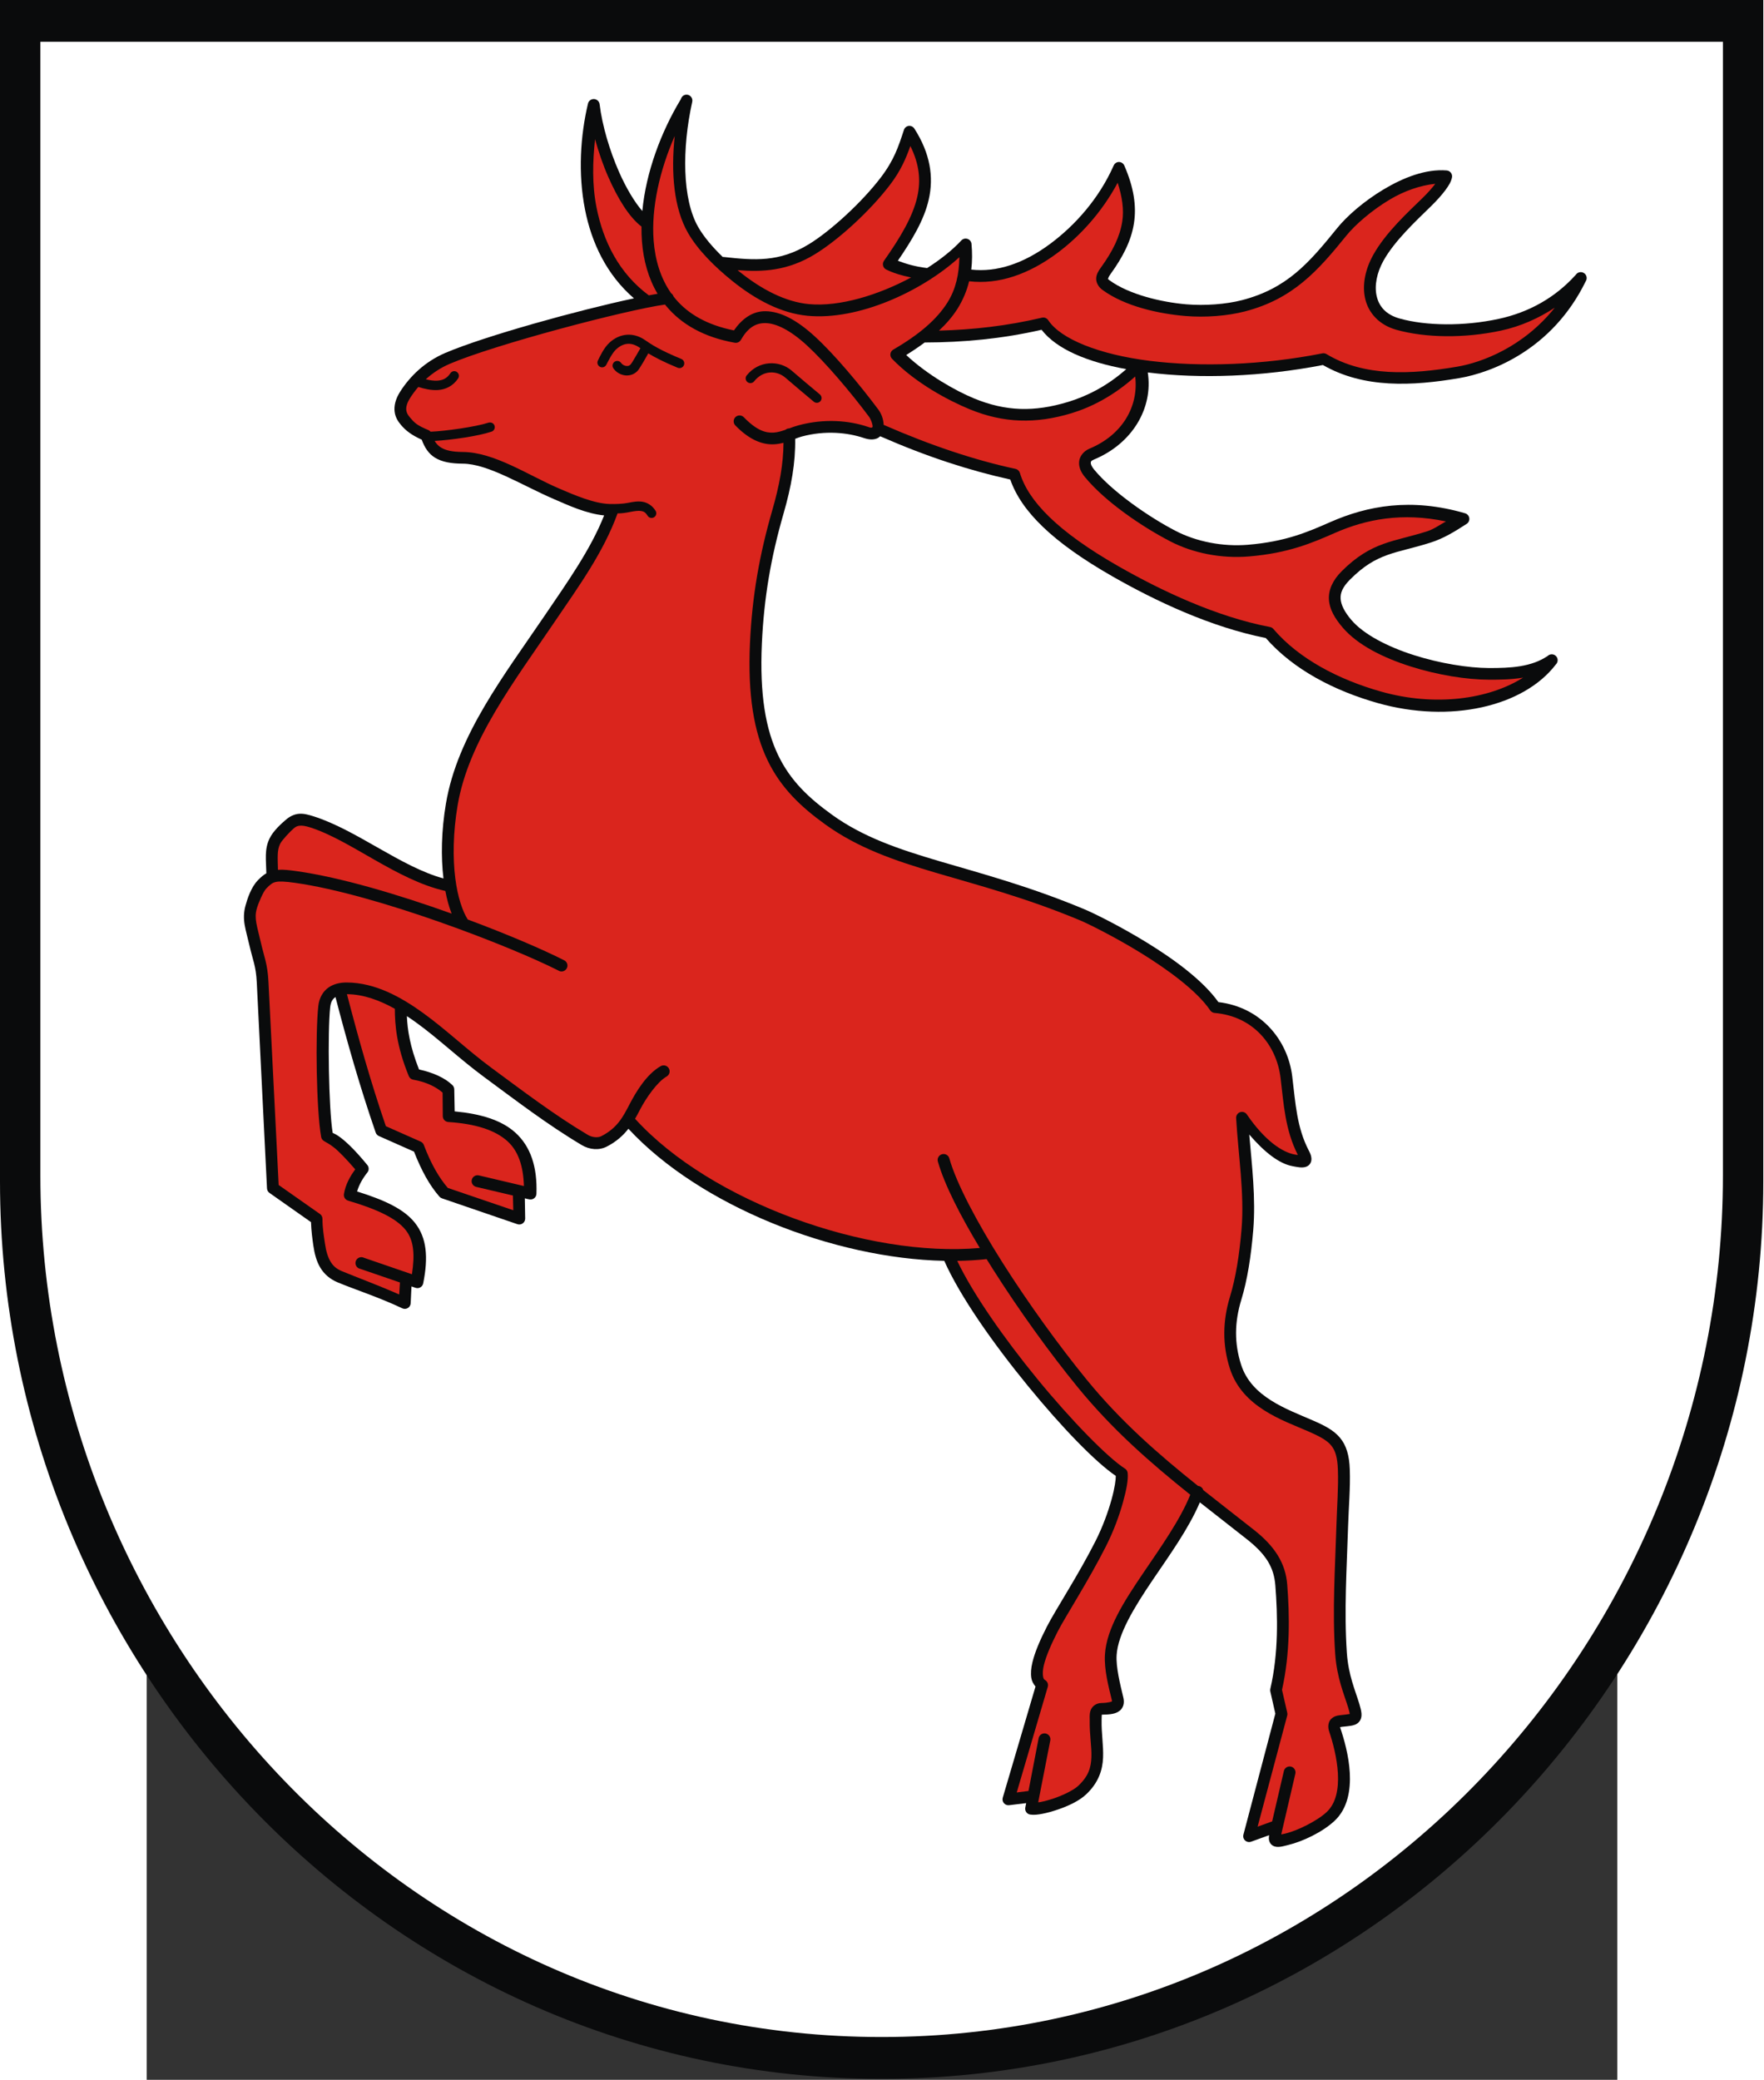 <?xml version="1.0" encoding="UTF-8" standalone="no"?>
<!-- Creator: CorelDRAW -->
<svg
   xmlns:dc="http://purl.org/dc/elements/1.1/"
   xmlns:cc="http://web.resource.org/cc/"
   xmlns:rdf="http://www.w3.org/1999/02/22-rdf-syntax-ns#"
   xmlns:svg="http://www.w3.org/2000/svg"
   xmlns="http://www.w3.org/2000/svg"
   xmlns:sodipodi="http://sodipodi.sourceforge.net/DTD/sodipodi-0.dtd"
   xmlns:inkscape="http://www.inkscape.org/namespaces/inkscape"
   xml:space="preserve"
   width="744"
   height="877.24"
   style="shape-rendering:geometricPrecision; text-rendering:geometricPrecision; image-rendering:optimizeQuality; fill-rule:evenodd; clip-rule:evenodd"
   viewBox="0 0 210 297"
   sodipodi:version="0.32"
   inkscape:version="0.45.1"
   sodipodi:docname="POL powiat brodnicki COA.svg"
   inkscape:output_extension="org.inkscape.output.svg.inkscape"
   sodipodi:docbase="C:\Users\Mistrz\Desktop"
   id="svg2"
   version="1.0"><rect x="0" y="0" width="210" height="297" fill="#333333" stroke="none"/><sodipodi:namedview
   inkscape:window-height="480"
   inkscape:window-width="640"
   inkscape:pageshadow="2"
   inkscape:pageopacity="0.0"
   guidetolerance="10.0"
   gridtolerance="10.0"
   objecttolerance="10.0"
   borderopacity="1.0"
   bordercolor="#666666"
   pagecolor="#ffffff"
   id="namedview17" />
 <defs
   id="defs4">
  <style
   type="text/css"
   id="style6">
   
    .fil0 {fill:#0A0B0C}
    .fil2 {fill:#DA251D}
    .fil3 {fill:white}
    .fil1 {fill:white}
   
  </style>
 </defs>
 <g
   id="Warstwa_x0020_1"
   transform="matrix(1.199,0,0,1.199,-20.945,-29.622)">
  <sodipodi:namedview
   inkscape:window-height="480"
   inkscape:window-width="640"
   inkscape:pageshadow="2"
   inkscape:pageopacity="0.0"
   guidetolerance="10.0"
   gridtolerance="10.0"
   objecttolerance="10.0"
   borderopacity="1.0"
   bordercolor="#666666"
   pagecolor="#ffffff"
   id="base" />
  <path
   id="path10"
   class="fil0"
   d="M 105,272.304 C 46.403,272.304 0,223.329 0,165.418 L 0,24.696 L 210,24.696 L 210,165.418 C 210,223.329 163.597,272.304 105,272.304 z "
   style="fill:#0a0b0c" />
  <path
   id="path12"
   class="fil1"
   d="M 105,267.318 C 48.824,267.318 4.809,220.043 4.809,164.736 L 4.809,29.681 L 205.191,29.681 L 205.191,164.736 C 205.191,220.042 161.176,267.318 105,267.318 z "
   style="fill:#ffffff" />
  <path
   id="path34"
   class="fil0"
   d="M 70.022,37.059 C 69.129,40.832 68.819,45.35 69.674,49.676 C 70.456,53.631 72.245,57.431 75.5,60.239 C 68.89,61.646 57.793,64.709 53.033,66.739 C 50.591,67.781 48.817,69.536 47.668,71.334 C 47.097,72.228 46.911,73.041 46.998,73.743 C 47.084,74.445 47.445,74.955 47.768,75.333 C 48.314,75.973 48.969,76.504 50.226,77.072 C 50.553,77.979 51.029,78.735 51.791,79.207 C 52.644,79.736 53.724,79.92 55.119,79.928 C 58.135,79.945 62.17,82.511 65.973,84.15 C 67.691,84.891 69.825,85.887 71.948,86.093 C 70.347,90.149 67.533,94.095 64.98,97.86 C 60.068,105.105 54.483,112.248 53.108,120.413 C 52.553,123.704 52.508,126.778 52.813,129.328 C 47.748,127.954 42.46,123.545 37.336,121.928 C 36.708,121.73 36.163,121.582 35.597,121.63 C 35.031,121.677 34.495,121.948 34.032,122.35 C 33.565,122.756 32.553,123.628 32.095,124.585 C 31.471,125.891 31.693,127.109 31.72,128.714 C 31.355,128.928 31.029,129.216 30.704,129.553 C 29.898,130.387 29.457,131.764 29.239,132.558 C 29.01,133.389 29.013,134.13 29.14,134.868 C 29.266,135.606 29.491,136.361 29.711,137.327 C 30.099,139.038 30.481,139.729 30.58,141.698 L 31.797,166.238 C 31.806,166.456 31.916,166.658 32.095,166.784 L 37.038,170.261 C 37.076,171.317 37.201,172.252 37.311,173.018 C 37.461,174.055 37.697,174.943 38.156,175.701 C 38.614,176.458 39.307,177.062 40.217,177.439 C 42.319,178.31 45.131,179.213 47.892,180.519 C 48.105,180.627 48.358,180.62 48.564,180.499 C 48.77,180.379 48.9,180.161 48.91,179.923 L 49.005,177.921 L 49.481,178.085 C 49.672,178.152 49.883,178.133 50.059,178.033 C 50.236,177.933 50.36,177.762 50.4,177.563 C 51.025,174.45 50.828,172.117 49.407,170.336 C 48.089,168.684 45.767,167.626 42.527,166.61 C 42.771,165.793 43.192,165.057 43.769,164.325 C 43.963,164.065 43.953,163.705 43.744,163.456 C 42.376,161.787 41.376,160.825 40.639,160.252 C 40.073,159.811 39.809,159.728 39.621,159.631 C 39.144,156.738 39.002,147.651 39.323,144.679 C 39.396,144.001 39.623,143.686 39.944,143.462 C 39.947,143.46 39.95,143.457 39.953,143.455 C 41.347,148.823 42.876,154.197 44.737,159.581 C 44.797,159.768 44.932,159.921 45.11,160.004 L 49.307,161.866 C 50.207,164.157 51.161,165.889 52.338,167.231 C 52.418,167.322 52.521,167.391 52.636,167.43 L 61.627,170.51 C 61.841,170.58 62.076,170.542 62.258,170.41 C 62.44,170.277 62.547,170.065 62.546,169.839 L 62.505,167.427 C 62.877,167.515 63.28,167.688 63.622,167.417 C 63.785,167.287 63.882,167.092 63.887,166.883 C 64.004,163.677 63.187,161.244 61.379,159.606 C 59.704,158.089 57.21,157.36 54.151,157.073 L 54.101,154.465 C 54.103,154.279 54.032,154.101 53.902,153.968 C 53.02,153.097 51.613,152.455 49.904,152.08 C 48.818,149.333 48.527,147.349 48.457,145.727 C 48.825,145.969 49.183,146.217 49.531,146.467 C 52.18,148.373 54.755,150.847 57.678,152.999 C 61.358,155.709 65.219,158.675 69.302,161.096 C 70.188,161.622 71.32,161.749 72.257,161.27 C 73.419,160.676 74.225,159.93 74.84,159.143 C 83.392,168.371 99.312,174.596 112.457,174.874 C 114.357,179.155 118.343,184.792 122.429,189.783 C 126.458,194.706 130.424,198.809 132.885,200.488 C 132.893,200.895 132.766,201.913 132.388,203.27 C 131.984,204.724 131.349,206.508 130.476,208.238 C 128.434,212.284 125.697,216.447 124.689,218.421 C 123.923,219.92 123.259,221.413 122.95,222.718 C 122.796,223.37 122.737,223.982 122.826,224.556 C 122.885,224.935 123.073,225.27 123.323,225.574 L 119.423,238.812 C 119.355,239.041 119.408,239.289 119.564,239.47 C 119.72,239.651 119.957,239.74 120.193,239.707 L 122.211,239.459 L 122.106,240.005 C 122.035,240.396 122.307,240.771 122.702,240.824 C 123.144,240.885 123.61,240.834 124.167,240.725 C 124.724,240.616 125.346,240.445 125.98,240.228 C 127.249,239.794 128.53,239.195 129.358,238.415 C 130.832,237.026 131.312,235.511 131.37,234.044 C 131.428,232.576 131.166,231.16 131.196,229.598 C 131.202,229.282 131.205,229.024 131.221,228.927 C 132.235,228.91 132.88,228.846 133.382,228.43 C 133.636,228.221 133.79,227.895 133.829,227.611 C 133.868,227.326 133.83,227.077 133.779,226.866 C 133.401,225.29 132.893,223.264 132.985,221.824 C 133.142,219.336 135.043,216.188 137.281,212.882 C 139.302,209.897 141.564,206.773 142.896,203.637 C 144.749,205.102 146.624,206.55 148.508,208.039 C 150.78,209.834 151.718,211.369 151.886,213.528 C 152.166,217.121 152.282,221.57 151.29,225.847 C 151.265,225.953 151.265,226.064 151.29,226.17 L 151.886,228.803 L 148.086,243.209 C 148.015,243.462 148.093,243.734 148.287,243.912 C 148.481,244.09 148.758,244.144 149.005,244.053 L 151.143,243.28 C 151.128,243.388 151.119,243.495 151.116,243.606 C 151.106,243.97 151.262,244.335 151.588,244.525 C 152.127,244.839 152.839,244.584 153.401,244.451 C 155.156,244.032 157.509,242.906 158.94,241.569 C 160.506,240.106 160.863,237.914 160.753,235.857 C 160.642,233.8 160.061,231.799 159.61,230.467 C 159.604,230.448 159.598,230.432 159.594,230.418 C 159.649,230.402 159.738,230.38 159.859,230.368 C 160.275,230.325 160.595,230.296 160.902,230.244 C 161.208,230.191 161.535,230.112 161.821,229.821 C 162.107,229.531 162.174,229.114 162.144,228.778 C 162.113,228.442 162.028,228.102 161.895,227.66 C 161.406,226.034 160.59,224.243 160.405,221.575 C 160.057,216.549 160.398,211.484 160.554,206.4 C 160.621,204.2 160.829,201.979 160.753,199.718 C 160.697,198.061 160.347,196.851 159.585,195.943 C 158.824,195.036 157.745,194.486 156.357,193.882 C 153.2,192.509 149.045,191.09 147.812,187.25 C 146.991,184.689 147.014,182.193 147.837,179.501 C 148.553,177.157 148.993,174.332 149.253,171.23 C 149.572,167.422 149.096,163.524 148.781,159.83 C 150.577,161.921 152.345,163.322 153.972,163.605 C 154.483,163.694 155.086,163.852 155.587,163.655 C 156.006,163.489 156.213,163.1 156.183,162.661 C 156.159,162.318 156.037,162.059 155.86,161.717 C 154.435,158.967 154.287,156.09 153.898,152.9 C 153.369,148.574 150.184,144.66 145.105,144.058 C 143.254,141.459 139.819,138.954 136.561,136.954 C 133.207,134.895 130.106,133.4 129.16,133.005 C 115.835,127.445 106.464,127.05 99.106,121.754 C 96.343,119.764 94.146,117.715 92.674,114.65 C 91.201,111.587 90.456,107.463 90.736,101.338 C 90.986,95.891 91.808,91.101 93.319,85.864 C 94.246,82.654 94.746,79.812 94.7,76.969 C 94.981,76.861 95.24,76.763 95.48,76.699 C 98.294,75.942 100.937,76.224 102.882,76.873 C 103.462,77.066 103.973,77.114 104.446,76.922 C 104.586,76.866 104.719,76.763 104.828,76.666 C 110.436,79.12 115.487,80.753 120.317,81.816 C 121.633,85.6 125.356,89.276 132.463,93.34 C 137.623,96.291 144.213,99.402 150.743,100.692 C 154.05,104.475 158.944,106.989 164.081,108.441 C 172.718,110.883 181.445,108.876 185.292,103.846 C 185.573,103.579 185.584,103.134 185.317,102.853 C 185.049,102.572 184.605,102.56 184.323,102.828 C 182.363,104.157 179.884,104.277 177.319,104.269 C 174.872,104.26 171.488,103.721 168.378,102.728 C 165.267,101.737 162.413,100.267 160.951,98.556 C 160.111,97.572 159.704,96.727 159.66,96.022 C 159.616,95.317 159.899,94.618 160.778,93.737 C 162.44,92.072 163.763,91.336 165.224,90.807 C 166.684,90.278 168.305,89.993 170.414,89.316 C 171.904,88.839 173.174,88.066 174.662,87.106 C 174.895,86.96 175.022,86.69 174.984,86.416 C 174.947,86.143 174.752,85.917 174.488,85.839 C 168.028,83.95 162.827,84.957 158.443,86.882 C 155.723,88.076 153.12,89.216 148.607,89.59 C 145.606,89.838 142.478,89.211 140.038,87.95 C 136.828,86.291 132.438,83.248 130.277,80.598 C 130.009,80.269 129.895,79.974 129.905,79.829 C 129.914,79.683 129.926,79.588 130.302,79.431 C 134.847,77.535 137.352,73.326 136.694,69.066 C 136.716,69.068 136.738,69.071 136.76,69.074 C 142.902,69.84 150.352,69.581 157.549,68.18 C 162.442,70.991 168.207,70.687 173.768,69.745 C 177.69,69.079 184.885,66.326 188.844,58.22 C 189.063,57.898 188.98,57.458 188.657,57.239 C 188.335,57.02 187.896,57.103 187.676,57.425 C 185.203,60.18 182.048,61.919 178.462,62.691 C 174.32,63.581 169.825,63.523 166.689,62.641 C 165.056,62.182 164.248,61.222 163.957,59.983 C 163.665,58.745 163.962,57.188 164.776,55.736 C 166.095,53.384 168.634,51.017 170.39,49.303 C 171.118,48.592 171.705,47.935 172.128,47.366 C 172.552,46.797 172.816,46.351 172.923,45.851 C 173.01,45.441 172.719,45.045 172.302,45.007 C 169.81,44.801 167.131,45.857 164.776,47.267 C 162.422,48.677 160.409,50.443 159.262,51.862 C 155.861,56.07 153.258,59.067 147.912,60.455 C 146.032,60.943 143.486,61.135 141.305,60.952 C 138.31,60.701 134.423,59.772 132.115,58.071 C 131.924,57.93 131.966,57.95 131.966,57.922 C 131.967,57.895 132.008,57.696 132.239,57.376 C 133.71,55.342 134.715,53.416 135.046,51.315 C 135.377,49.214 135.015,46.985 133.904,44.435 C 133.776,44.121 133.441,43.943 133.109,44.013 C 132.898,44.065 132.724,44.212 132.637,44.41 C 130.862,48.427 127.973,51.579 125.136,53.7 C 121.929,56.096 118.731,57.152 115.673,56.814 C 115.793,55.828 115.799,54.798 115.698,53.724 C 115.661,53.46 115.478,53.24 115.225,53.156 C 114.972,53.071 114.693,53.138 114.506,53.327 C 113.451,54.465 112.037,55.599 110.418,56.632 C 110.414,56.631 110.411,56.631 110.407,56.63 C 108.96,56.456 107.888,56.127 106.93,55.761 C 108.638,53.258 110.053,50.912 110.606,48.484 C 111.221,45.786 110.791,42.977 108.892,40.014 C 108.763,39.812 108.537,39.689 108.296,39.691 C 107.997,39.702 107.737,39.902 107.65,40.188 C 106.978,42.233 106.474,43.775 104.894,45.851 C 102.639,48.812 98.9,52.228 96.325,53.799 C 92.801,55.948 89.85,55.716 86.216,55.314 C 86.167,55.307 86.119,55.305 86.071,55.308 C 84.884,54.162 83.843,52.943 83.161,51.762 C 81.247,48.451 81.207,42.411 82.441,36.835 C 82.494,36.603 82.426,36.361 82.26,36.19 C 81.942,35.862 81.408,35.923 81.174,36.313 C 81.132,36.381 81.115,36.469 81.074,36.537 C 78.734,40.409 76.932,45.205 76.497,49.838 C 75.582,48.789 74.569,47.103 73.723,45.18 C 72.601,42.633 71.721,39.659 71.413,37.133 C 71.373,36.728 70.993,36.441 70.593,36.512 C 70.308,36.559 70.081,36.777 70.022,37.059 L 70.022,37.059 z "
   style="fill:#0a0b0c" />
  <path
   id="path34_0"
   class="fil2"
   d="M 93.94,75.73 C 93.788,75.742 93.652,75.801 93.543,75.892 C 93.073,76.059 92.617,76.197 92.152,76.227 C 91.196,76.289 90.12,75.984 88.575,74.389 C 88.301,74.115 87.856,74.115 87.582,74.389 C 87.308,74.663 87.308,75.108 87.582,75.383 C 89.311,77.167 90.895,77.706 92.251,77.618 C 92.627,77.594 92.98,77.529 93.311,77.444 C 93.296,79.962 92.829,82.519 91.978,85.466 C 90.442,90.79 89.575,95.711 89.32,101.263 C 89.033,107.533 89.804,111.91 91.407,115.247 C 93.01,118.583 95.435,120.844 98.287,122.897 C 106.066,128.497 115.511,128.844 128.638,134.322 C 129.41,134.644 132.533,136.156 135.816,138.171 C 139.099,140.187 142.589,142.752 144.137,145.051 C 144.257,145.224 144.448,145.333 144.658,145.349 C 149.296,145.747 152.034,149.209 152.507,153.074 C 152.884,156.167 153.03,159.231 154.568,162.264 C 154.451,162.244 154.362,162.239 154.22,162.214 C 152.731,161.955 150.637,160.58 148.483,157.42 C 148.3,157.17 147.975,157.069 147.683,157.172 C 147.391,157.275 147.201,157.558 147.216,157.868 C 147.468,162.235 148.219,166.842 147.862,171.106 C 147.608,174.143 147.167,176.906 146.496,179.103 C 145.603,182.025 145.565,184.872 146.471,187.697 C 147.949,192.302 152.737,193.847 155.785,195.173 C 157.124,195.756 158.004,196.225 158.517,196.837 C 159.031,197.45 159.287,198.274 159.337,199.768 C 159.409,201.919 159.232,204.101 159.163,206.35 C 159.009,211.398 158.657,216.52 159.014,221.675 C 159.215,224.581 160.109,226.579 160.554,228.058 C 160.671,228.448 160.735,228.708 160.753,228.853 C 160.73,228.861 160.779,228.835 160.678,228.853 C 160.476,228.887 160.141,228.932 159.71,228.977 C 159.312,229.018 158.876,229.083 158.517,229.449 C 158.159,229.814 158.126,230.419 158.294,230.914 C 158.722,232.177 159.238,234.087 159.337,235.931 C 159.436,237.776 159.123,239.473 157.996,240.526 C 156.864,241.583 154.517,242.741 153.078,243.084 C 152.864,243.135 152.752,243.153 152.606,243.184 C 152.614,243.148 152.597,243.149 152.606,243.109 L 154.27,235.956 C 154.359,235.579 154.126,235.201 153.749,235.112 C 153.371,235.022 152.993,235.256 152.904,235.633 L 151.507,241.636 L 149.775,242.265 L 153.302,229.026 C 153.331,228.912 153.331,228.793 153.302,228.679 L 152.681,225.971 C 153.676,221.531 153.582,217.029 153.302,213.429 C 153.103,210.887 151.821,208.877 149.377,206.946 C 147.326,205.326 145.298,203.761 143.306,202.179 C 143.283,202.103 143.248,202.031 143.199,201.965 C 143.076,201.797 142.885,201.694 142.68,201.681 C 137.986,197.927 133.503,194.031 129.408,189.013 C 126.164,185.038 122.487,179.965 119.423,175.129 C 116.359,170.293 113.911,165.663 113.065,162.686 C 112.976,162.32 112.614,162.09 112.245,162.164 L 112.245,162.164 C 112.048,162.2 111.876,162.318 111.771,162.489 C 111.667,162.66 111.641,162.867 111.699,163.058 C 112.47,165.771 114.325,169.405 116.69,173.34 C 103.356,174.523 84.656,167.889 75.634,157.953 C 75.852,157.578 76.045,157.206 76.231,156.849 C 76.941,155.487 78.276,153.553 79.385,152.925 C 79.728,152.733 79.851,152.299 79.659,151.956 C 79.467,151.613 79.033,151.491 78.69,151.683 C 77.015,152.631 75.76,154.725 74.989,156.203 C 74.206,157.708 73.541,159.041 71.611,160.028 C 71.215,160.231 70.535,160.183 70.022,159.879 C 66.035,157.515 62.215,154.601 58.522,151.882 C 55.7,149.804 53.117,147.315 50.351,145.325 C 47.854,143.529 44.722,141.718 41.26,141.723 C 40.534,141.724 39.769,141.869 39.124,142.319 C 38.48,142.769 38.014,143.536 37.907,144.53 C 37.546,147.881 37.673,156.964 38.255,160.153 C 38.297,160.339 38.414,160.501 38.578,160.6 C 38.913,160.816 39.137,160.876 39.77,161.369 C 40.323,161.8 41.234,162.729 42.303,163.977 C 41.697,164.818 41.157,165.75 40.962,166.908 C 40.9,167.261 41.114,167.604 41.459,167.703 C 45.036,168.765 47.219,169.833 48.314,171.205 C 49.285,172.422 49.421,174.09 49.059,176.471 L 43.346,174.508 C 43.102,174.388 42.81,174.42 42.598,174.591 C 42.386,174.761 42.291,175.039 42.356,175.304 C 42.42,175.568 42.632,175.772 42.9,175.825 L 47.63,177.449 L 47.544,178.88 C 45.042,177.776 42.532,176.855 40.764,176.123 C 40.079,175.84 39.685,175.496 39.373,174.98 C 39.06,174.465 38.837,173.76 38.702,172.82 C 38.569,171.898 38.404,170.999 38.404,169.864 C 38.403,169.636 38.292,169.423 38.106,169.293 L 33.188,165.84 L 31.971,141.624 C 31.864,139.489 31.439,138.599 31.077,137.004 C 30.847,135.991 30.635,135.256 30.53,134.644 C 30.426,134.033 30.407,133.559 30.58,132.931 C 30.753,132.301 31.349,130.908 31.698,130.546 C 32.183,130.044 32.43,129.846 32.84,129.752 C 33.251,129.657 33.93,129.683 35.125,129.851 C 44.846,131.22 60.855,137.427 66.52,140.307 C 66.743,140.441 67.022,140.439 67.244,140.303 C 67.466,140.168 67.595,139.92 67.578,139.661 C 67.562,139.401 67.403,139.172 67.165,139.065 C 64.708,137.816 60.506,136.007 55.712,134.221 C 55.1,133.285 54.507,131.548 54.225,129.329 C 53.916,126.897 53.954,123.87 54.498,120.636 C 55.792,112.958 61.202,105.925 66.147,98.63 C 68.904,94.565 71.857,90.516 73.549,85.852 C 74.03,85.853 74.517,85.785 74.989,85.69 C 75.593,85.568 76.052,85.513 76.355,85.566 C 76.659,85.619 76.861,85.718 77.1,86.088 C 77.196,86.278 77.392,86.398 77.606,86.397 C 77.819,86.395 78.013,86.272 78.106,86.08 C 78.199,85.888 78.175,85.66 78.044,85.491 C 77.676,84.923 77.124,84.573 76.554,84.473 C 75.984,84.373 75.43,84.468 74.791,84.597 C 74.163,84.724 73.276,84.751 72.611,84.732 C 70.74,84.677 68.43,83.682 66.52,82.859 C 62.891,81.295 58.858,78.558 55.119,78.537 C 53.85,78.53 53.054,78.336 52.536,78.015 C 52.221,77.82 51.973,77.577 51.767,77.22 C 53.759,77.11 56.939,76.647 58.497,76.128 C 58.799,76.052 58.983,75.746 58.907,75.445 C 58.818,75.086 58.45,74.946 58.125,75.06 C 56.736,75.523 53.029,76.059 51.282,76.121 C 51.212,76.039 51.123,75.973 51.021,75.929 C 49.634,75.349 49.374,75.07 48.836,74.439 C 48.592,74.153 48.428,73.891 48.389,73.57 C 48.349,73.248 48.408,72.787 48.86,72.079 C 49.14,71.642 49.46,71.209 49.821,70.792 C 50.541,71.021 51.338,71.207 52.139,71.16 C 53.029,71.108 53.941,70.704 54.548,69.794 C 54.685,69.602 54.688,69.345 54.554,69.151 C 54.324,68.815 53.836,68.832 53.629,69.173 C 53.211,69.8 52.703,70.005 52.064,70.043 C 51.653,70.067 51.186,69.996 50.712,69.877 C 51.514,69.147 52.467,68.505 53.58,68.031 C 59.031,65.706 74.532,61.633 79.199,60.977 C 79.252,61.044 79.306,61.11 79.361,61.176 C 81.147,63.316 83.814,64.867 87.483,65.522 C 87.774,65.584 88.073,65.454 88.228,65.199 C 89.027,63.806 89.93,63.17 91.158,63.188 C 92.387,63.205 94.064,63.971 96.101,65.845 C 98.342,67.906 101.292,71.392 103.478,74.315 C 103.734,74.657 103.891,75.157 103.923,75.432 C 103.965,75.79 103.535,75.6 103.329,75.532 C 101.135,74.8 98.214,74.522 95.108,75.358 C 94.717,75.463 94.347,75.597 93.99,75.729 C 93.974,75.729 93.957,75.729 93.94,75.73 L 93.94,75.73 z M 77.271,59.881 C 73.735,57.265 71.846,53.477 71.04,49.403 C 70.503,46.688 70.585,43.937 70.866,41.281 C 71.295,42.813 71.807,44.333 72.431,45.752 C 73.571,48.342 74.909,50.549 76.397,51.689 C 76.391,52.291 76.409,52.887 76.455,53.476 C 76.63,55.717 77.215,57.85 78.314,59.696 C 77.993,59.749 77.643,59.811 77.271,59.881 L 77.271,59.881 z M 87.844,56.881 C 90.862,57.119 93.814,56.962 97.045,54.991 C 99.867,53.27 103.624,49.832 106.011,46.696 C 107.287,45.02 107.889,43.573 108.42,42.1 C 109.486,44.255 109.69,46.184 109.24,48.161 C 108.699,50.535 107.218,53.006 105.266,55.786 C 105.154,55.954 105.12,56.162 105.172,56.357 C 105.224,56.552 105.358,56.715 105.539,56.804 C 106.381,57.222 107.378,57.528 108.507,57.752 C 104.608,59.85 99.985,61.265 96.349,60.927 C 93.523,60.665 90.652,59.149 88.054,57.053 C 87.984,56.996 87.913,56.939 87.844,56.881 L 87.844,56.881 z M 115.419,58.206 C 118.92,58.617 122.518,57.386 125.956,54.817 C 128.588,52.85 131.215,50.017 133.109,46.472 C 133.653,48.161 133.874,49.7 133.655,51.092 C 133.371,52.894 132.522,54.62 131.122,56.556 C 130.815,56.98 130.558,57.383 130.55,57.897 C 130.543,58.412 130.865,58.914 131.271,59.214 C 133.972,61.204 138.015,62.077 141.181,62.343 C 143.533,62.54 146.176,62.337 148.26,61.797 C 153.979,60.312 156.935,56.986 160.355,52.756 C 161.347,51.529 163.285,49.808 165.497,48.484 C 167.286,47.412 169.194,46.777 170.936,46.596 C 170.572,47.077 170.08,47.642 169.421,48.285 C 167.695,49.97 165.052,52.377 163.559,55.041 C 162.607,56.74 162.196,58.628 162.591,60.306 C 162.986,61.984 164.247,63.407 166.291,63.982 C 169.74,64.952 174.404,65.019 178.76,64.082 C 181.079,63.583 183.22,62.628 185.168,61.349 C 181.401,66.062 176.439,67.888 173.544,68.378 C 167.991,69.32 162.478,69.583 157.996,66.888 C 157.848,66.794 157.671,66.759 157.499,66.789 C 150.386,68.199 142.962,68.434 136.934,67.683 C 130.905,66.932 126.316,65.089 124.838,62.84 C 124.677,62.594 124.379,62.475 124.093,62.542 C 119.971,63.517 115.893,63.977 111.828,64.083 C 112.716,63.256 113.457,62.391 114.034,61.474 C 114.679,60.447 115.136,59.358 115.419,58.206 L 115.419,58.206 z M 80.215,60.016 C 80.166,59.855 80.064,59.72 79.929,59.63 C 78.691,57.87 78.03,55.729 77.846,53.377 C 77.536,49.423 78.603,44.899 80.354,40.908 C 79.89,45.285 80.248,49.523 81.944,52.458 C 83.136,54.52 85.135,56.492 87.184,58.145 C 89.915,60.349 92.974,62.018 96.2,62.318 C 102.266,62.882 109.809,59.394 114.257,55.339 C 114.226,57.319 113.846,59.13 112.841,60.728 C 111.582,62.734 109.485,64.55 106.384,66.342 C 106.198,66.451 106.073,66.639 106.043,66.852 C 106.014,67.065 106.085,67.28 106.235,67.435 C 109.05,70.35 112.988,72.421 115.474,73.445 C 119.515,75.109 123.35,75.212 127.62,73.917 C 129.906,73.224 132.591,71.889 135.195,69.546 C 135.626,73.071 133.7,76.494 129.756,78.14 C 129.039,78.439 128.556,79.066 128.514,79.729 C 128.471,80.392 128.77,80.984 129.184,81.493 C 131.591,84.444 136.032,87.456 139.393,89.192 C 142.098,90.59 145.461,91.251 148.732,90.98 C 153.438,90.591 156.27,89.368 158.989,88.174 C 162.717,86.537 166.981,85.713 172.203,86.808 C 171.476,87.216 170.728,87.739 169.992,87.975 C 167.973,88.623 166.363,88.907 164.751,89.49 C 163.141,90.073 161.568,90.957 159.784,92.744 C 158.731,93.799 158.196,94.957 158.269,96.122 C 158.342,97.287 158.97,98.351 159.908,99.45 C 161.681,101.525 164.707,103.034 167.956,104.07 C 171.204,105.106 174.677,105.651 177.319,105.659 C 178.65,105.664 180.029,105.642 181.393,105.411 C 177.322,107.989 170.929,108.898 164.478,107.075 C 159.441,105.651 154.685,103.182 151.637,99.599 C 151.527,99.477 151.378,99.398 151.215,99.376 C 144.867,98.162 138.299,95.063 133.158,92.123 C 125.935,87.992 122.469,84.378 121.46,81.021 C 121.383,80.781 121.184,80.601 120.938,80.549 C 116.123,79.514 110.895,77.782 105.241,75.308 C 105.208,74.651 104.997,74.007 104.595,73.47 C 102.371,70.496 99.44,66.982 97.07,64.802 C 94.896,62.802 92.951,61.797 91.183,61.772 C 89.608,61.749 88.359,62.688 87.408,64.057 C 84.2,63.415 81.933,62.084 80.429,60.282 C 80.356,60.194 80.284,60.105 80.215,60.016 L 80.215,60.016 z M 53.79,133.519 C 47.567,131.285 40.64,129.209 35.324,128.46 C 34.39,128.328 33.703,128.257 33.105,128.302 C 33.074,126.867 32.98,126.004 33.362,125.206 C 33.565,124.781 34.579,123.717 34.952,123.393 C 35.255,123.129 35.454,123.068 35.721,123.046 C 35.989,123.023 36.358,123.069 36.914,123.244 C 41.746,124.769 47.253,129.522 53.04,130.821 C 53.231,131.836 53.482,132.741 53.79,133.519 L 53.79,133.519 z M 61.084,167.093 L 61.13,168.846 L 53.331,166.188 C 52.282,164.959 51.35,163.371 50.475,161.071 C 50.409,160.894 50.275,160.751 50.102,160.674 L 45.954,158.836 C 44.159,153.605 42.683,148.362 41.321,143.114 C 43.292,143.126 45.236,143.856 47.022,144.853 C 47.03,146.748 47.208,149.267 48.687,152.875 C 48.777,153.095 48.974,153.254 49.208,153.297 C 50.822,153.576 51.986,154.197 52.71,154.837 L 52.735,157.669 C 52.751,158.032 53.042,158.324 53.406,158.339 C 56.654,158.555 58.974,159.302 60.435,160.624 C 61.723,161.792 62.323,163.567 62.397,165.964 L 57.032,164.698 C 56.655,164.609 56.277,164.842 56.187,165.219 C 56.098,165.596 56.332,165.975 56.709,166.064 L 61.084,167.093 L 61.084,167.093 z M 117.499,174.666 C 117.747,175.067 118,175.47 118.256,175.875 C 121.353,180.763 125.03,185.857 128.315,189.883 C 132.489,194.998 137.042,198.959 141.756,202.731 C 140.545,205.746 138.233,208.982 136.114,212.112 C 133.859,215.444 131.789,218.664 131.594,221.749 C 131.478,223.569 132.041,225.637 132.413,227.189 C 132.435,227.278 132.436,227.303 132.438,227.338 C 132.406,227.353 132.053,227.523 131.171,227.536 C 130.86,227.541 130.545,227.639 130.302,227.834 C 130.059,228.03 129.917,228.28 129.855,228.505 C 129.731,228.955 129.785,229.343 129.78,229.573 C 129.747,231.308 130.028,232.757 129.979,233.994 C 129.93,235.231 129.649,236.233 128.415,237.397 C 127.896,237.886 126.692,238.491 125.533,238.887 C 124.954,239.085 124.374,239.24 123.894,239.334 C 123.774,239.357 123.753,239.344 123.646,239.359 L 125.086,231.982 C 125.155,231.598 124.899,231.231 124.515,231.162 C 124.131,231.094 123.764,231.35 123.695,231.734 L 122.488,238.014 L 121.087,238.191 L 124.788,225.599 C 124.874,225.291 124.741,224.965 124.465,224.804 C 124.322,224.718 124.262,224.625 124.217,224.332 C 124.171,224.039 124.187,223.588 124.316,223.041 C 124.575,221.946 125.215,220.492 125.956,219.042 C 126.856,217.28 129.624,213.006 131.718,208.859 C 132.639,207.034 133.301,205.207 133.73,203.667 C 134.158,202.128 134.382,200.947 134.301,200.141 C 134.279,199.926 134.16,199.734 133.978,199.619 C 131.982,198.357 127.636,193.947 123.497,188.889 C 119.645,184.183 115.893,178.852 114.003,174.879 C 115.198,174.86 116.367,174.791 117.499,174.666 L 117.499,174.666 z "
   style="fill:#da251d" />
  <path
   id="path16"
   class="fil0"
   d="M 91.581,67.981 C 90.608,68.058 89.638,68.525 88.923,69.422 C 88.731,69.669 88.775,70.024 89.022,70.216 C 89.269,70.409 89.625,70.364 89.817,70.117 C 90.879,68.786 92.499,68.794 93.543,69.695 C 94.751,70.736 95.689,71.524 96.921,72.551 C 97.161,72.75 97.517,72.717 97.716,72.477 C 97.914,72.237 97.881,71.881 97.641,71.682 C 96.412,70.656 95.491,69.888 94.288,68.85 C 93.54,68.205 92.553,67.904 91.581,67.981 L 91.581,67.981 z M 74.617,64.578 C 73.879,64.641 73.167,64.975 72.58,65.522 C 71.911,66.147 71.492,67.077 71.214,67.633 C 71.07,67.908 71.176,68.247 71.45,68.391 C 71.724,68.535 72.064,68.429 72.207,68.155 C 72.491,67.589 72.95,66.715 73.35,66.342 C 74.219,65.531 75.147,65.405 76.181,66.118 C 76.211,66.139 76.241,66.159 76.272,66.18 C 76.091,66.5 75.867,66.885 75.66,67.236 C 75.523,67.468 75.394,67.692 75.287,67.857 C 75.188,68.011 75.067,68.15 75.084,68.135 C 74.915,68.3 74.733,68.317 74.517,68.279 C 74.3,68.241 74.09,68.101 73.971,67.931 C 73.793,67.678 73.442,67.617 73.189,67.795 C 72.935,67.973 72.874,68.323 73.052,68.577 C 73.356,69.012 73.825,69.307 74.344,69.397 C 74.862,69.487 75.448,69.36 75.883,68.925 C 76.031,68.778 76.112,68.638 76.231,68.453 C 76.35,68.268 76.487,68.047 76.629,67.807 C 76.83,67.466 77.034,67.104 77.207,66.792 C 77.951,67.245 79.007,67.805 80.702,68.503 C 80.99,68.626 81.324,68.493 81.447,68.205 C 81.57,67.917 81.437,67.583 81.149,67.46 C 78.555,66.391 77.572,65.729 76.802,65.199 C 76.106,64.719 75.354,64.516 74.617,64.578 L 74.617,64.578 z "
   style="fill:#0a0b0c" />
  <path
   id="path34_1"
   class="fil3"
   d="M 110.123,65.497 C 114.718,65.487 119.35,65.059 124.044,63.982 C 125.851,66.304 129.471,67.816 134.131,68.672 C 131.738,70.791 129.283,71.944 127.198,72.576 C 123.162,73.799 119.774,73.71 115.996,72.154 C 113.826,71.26 110.476,69.375 107.924,66.988 C 108.711,66.499 109.446,66.004 110.123,65.497 L 110.123,65.497 z "
   style="fill:#ffffff" />
 </g>
</svg>